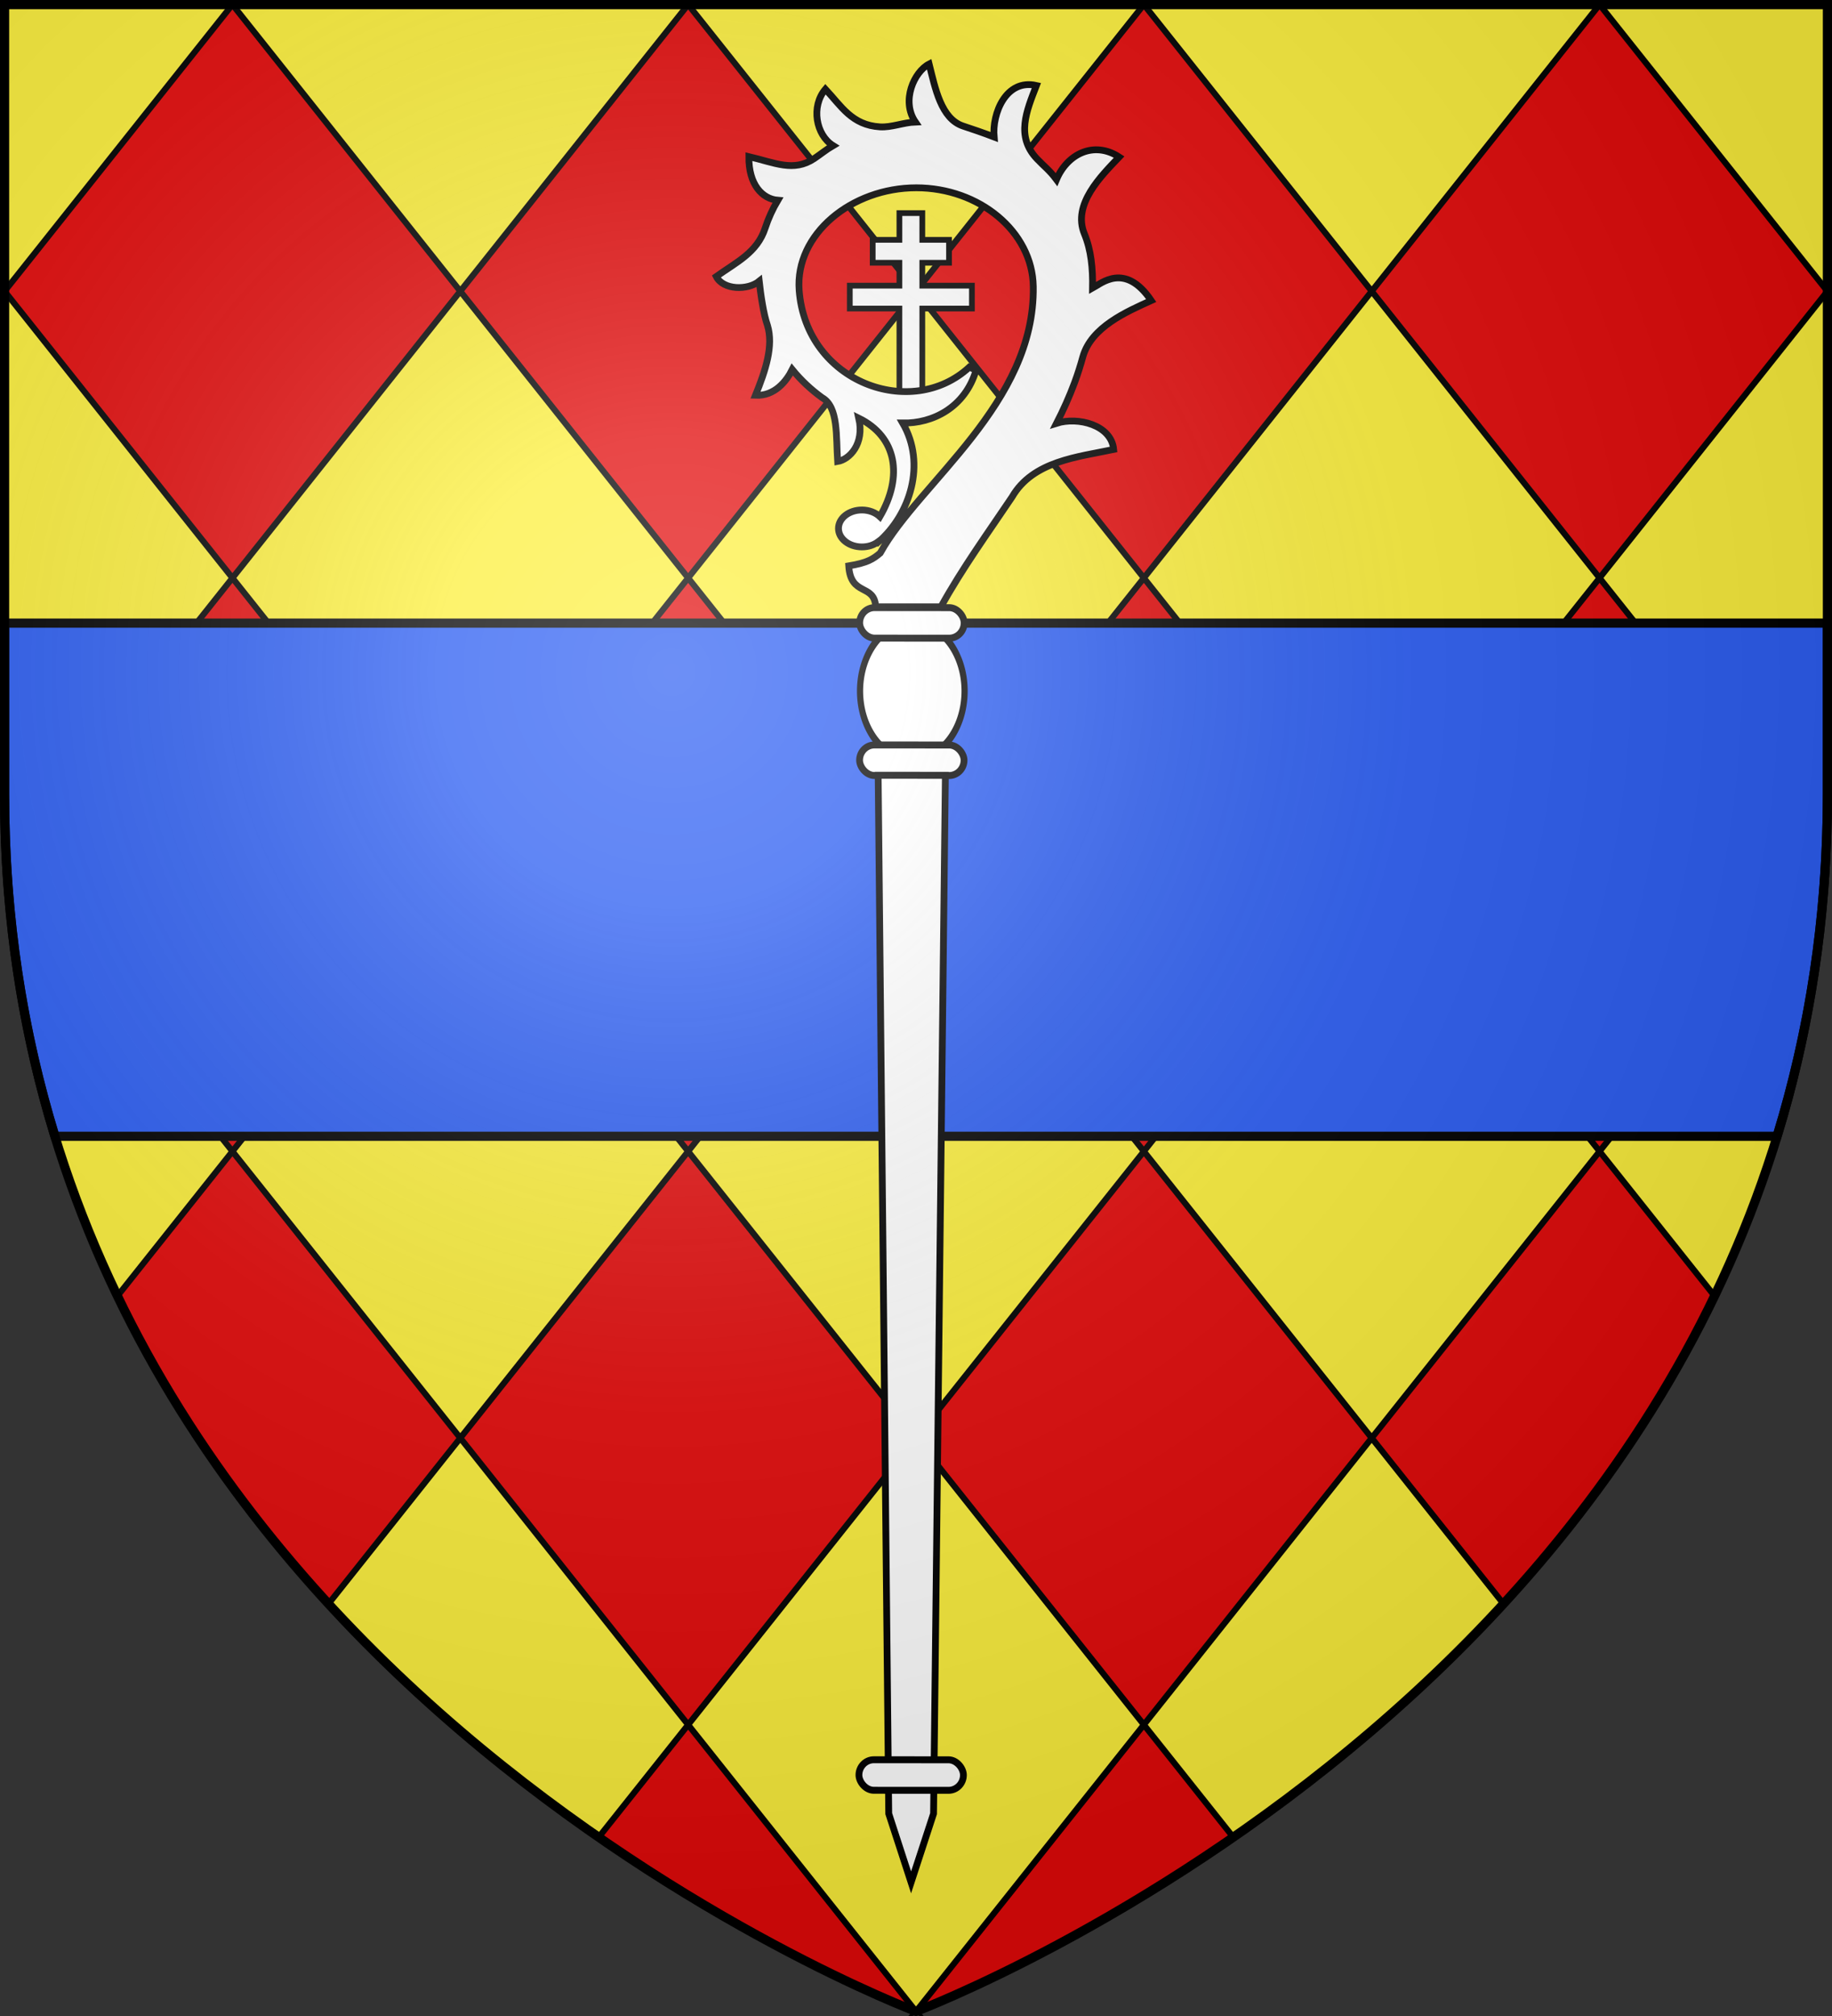 <?xml version="1.0" encoding="UTF-8" standalone="no"?>
<svg
   xmlns:dc="http://purl.org/dc/elements/1.1/"
   xmlns:cc="http://creativecommons.org/ns#"
   xmlns:rdf="http://www.w3.org/1999/02/22-rdf-syntax-ns#"
   xmlns:svg="http://www.w3.org/2000/svg"
   xmlns="http://www.w3.org/2000/svg"
   xmlns:xlink="http://www.w3.org/1999/xlink"
   xmlns:sodipodi="http://sodipodi.sourceforge.net/DTD/sodipodi-0.dtd"
   xmlns:inkscape="http://www.inkscape.org/namespaces/inkscape"
   width="600"
   height="660"
   viewBox="0 0 600 660"
   id="svg2"
   sodipodi:version="0.32"
   inkscape:version="0.46"
   sodipodi:docname="Blason_Manoncourt-en-Vermois-A_54.svg"
   inkscape:output_extension="org.inkscape.output.svg.inkscape"
   version="1.0">
  <rect x="0" y="0" width="600" height="660" fill="#333333" stroke="none"/>
  <sodipodi:namedview
     inkscape:window-height="977"
     inkscape:window-width="1280"
     inkscape:pageshadow="2"
     inkscape:pageopacity="0.0"
     guidetolerance="10.0"
     gridtolerance="10.0"
     objecttolerance="10.0"
     borderopacity="1.0"
     bordercolor="#666666"
     pagecolor="#ffffff"
     id="base"
     showgrid="false"
     inkscape:zoom="1.1621212"
     inkscape:cx="300"
     inkscape:cy="330"
     inkscape:window-x="-4"
     inkscape:window-y="-4"
     inkscape:current-layer="layer4"
     inkscape:object-nodes="true"
     inkscape:window-maximized="1" />
  <defs
     id="defs4">
    <radialGradient
       id="Gradient1"
       gradientUnits="userSpaceOnUse"
       cx="-80"
       cy="-80"
       r="405">
      <stop
         style="stop-color:#fff;stop-opacity:0.31"
         offset="0"
         id="stop7" />
      <stop
         style="stop-color:#fff;stop-opacity:0.25"
         offset="0.19"
         id="stop9" />
      <stop
         style="stop-color:#6b6b6b;stop-opacity:0.125"
         offset="0.6"
         id="stop11" />
      <stop
         style="stop-color:#000;stop-opacity:0.125"
         offset="1"
         id="stop13" />
    </radialGradient>
    <clipPath
       id="shield_cut">
      <path
         id="shield"
         d="M -298.5,-298.5 L 298.5,-298.5 L 298.5,-40 C 298.5,246.31 0,358.5 0,358.5 C 0,358.5 -298.5,246.31 -298.5,-40 L -298.5,-298.5 z" />
    </clipPath>
    <radialGradient
       r="300"
       fy="226.331"
       fx="221.445"
       cy="226.331"
       cx="221.445"
       gradientTransform="matrix(1.353,0,0,1.349,-77.629,-85.747)"
       gradientUnits="userSpaceOnUse"
       id="radialGradient3163"
       xlink:href="#linearGradient2893"
       inkscape:collect="always" />
    <linearGradient
       id="linearGradient2893">
      <stop
         id="stop2895"
         offset="0"
         style="stop-color:white;stop-opacity:0.314;" />
      <stop
         style="stop-color:white;stop-opacity:0.251;"
         offset="0.19"
         id="stop2897" />
      <stop
         id="stop2901"
         offset="0.6"
         style="stop-color:#6b6b6b;stop-opacity:0.125;" />
      <stop
         id="stop2899"
         offset="1"
         style="stop-color:black;stop-opacity:0.125;" />
    </linearGradient>
  </defs>
  <g
     id="layer4"
     inkscape:label="Fond écu"
     inkscape:groupmode="layer"
     transform="translate(300,300)">
    <use
       xlink:href="#shield"
       id="use18"
       style="fill:#2b5df2"
       x="0"
       y="0"
       width="600"
       height="660" />
    <use
       xlink:href="#shield"
       id="use10795"
       style="fill:#fcef3c"
       x="0"
       y="0"
       width="600"
       height="660" />
    <path
       style="fill:#e20909;fill-opacity:1;stroke:#000000;stroke-width:2;stroke-opacity:1"
       d="M -223.875,-298.5 L -298.5,-204.656 L -223.875,-110.781 L -149.25,-204.656 L -223.875,-298.5 z M -149.25,-204.656 L -74.625,-110.781 L -1.4210855e-14,-204.656 L -74.625,-298.5 L -149.25,-204.656 z M -1.4210855e-14,-204.656 L 74.625,-110.781 L 149.25,-204.656 L 74.625,-298.5 L -1.4210855e-14,-204.656 z M 149.25,-204.656 L 223.875,-110.781 L 298.5,-204.656 L 223.875,-298.5 L 149.25,-204.656 z M 223.875,-110.781 L 149.25,-16.938 L 223.875,76.938 L 297.781,-16.062 C 297.814,-16.613 297.844,-17.167 297.875,-17.719 L 223.875,-110.781 z M 223.875,76.938 L 149.25,170.781 L 192.406,225.062 C 218.598,196.562 242.845,163.09 261.531,124.281 L 223.875,76.938 z M 149.25,170.781 L 74.625,76.938 L -1.4210855e-14,170.781 L 74.625,264.656 L 149.25,170.781 z M 74.625,264.656 L -1.4210855e-14,358.5 C -1.4210855e-14,358.5 47.116,340.764 103.906,301.469 L 74.625,264.656 z M -1.4210855e-14,358.5 L -74.625,264.656 L -103.906,301.469 C -47.116,340.764 -1.4210855e-14,358.5 -1.4210855e-14,358.5 z M -74.625,264.656 L -1.4210855e-14,170.781 L -74.625,76.938 L -149.25,170.781 L -74.625,264.656 z M -149.25,170.781 L -223.875,76.938 L -261.531,124.281 C -242.845,163.09 -218.598,196.562 -192.406,225.062 L -149.25,170.781 z M -223.875,76.938 L -149.25,-16.938 L -223.875,-110.781 L -297.875,-17.719 C -297.844,-17.167 -297.814,-16.613 -297.781,-16.062 L -223.875,76.938 z M -149.25,-16.938 L -74.625,76.938 L -1.4210855e-14,-16.938 L -74.625,-110.781 L -149.25,-16.938 z M -1.4210855e-14,-16.938 L 74.625,76.938 L 149.25,-16.938 L 74.625,-110.781 L -1.4210855e-14,-16.938 z"
       id="rect6804" />
    <path
       style="fill:#2b5df2;stroke:#000000;stroke-width:3;stroke-opacity:1"
       d="M -298.5,-96 L -298.5,-40 C -298.5,0.817 -292.404,38.081 -282,72 L 282,72 C 292.404,38.081 298.5,0.817 298.5,-40 L 298.5,-96 L -298.5,-96 z"
       id="use2406" />
  </g>
  <g
     id="layer3"
     inkscape:label="Meubles"
     inkscape:groupmode="layer"
     transform="translate(300,300)">
    <g
       id="g11687"
       transform="matrix(1.25,0,0,1.25,-1.452,-132.122)">
      <path
         id="rect11667"
         d="M -3.186,-78.486 L -3.186,-71.486 L -10.186,-71.486 L -10.186,-65.486 L -3.186,-65.486 L -3.186,-59.486 L -16.186,-59.486 L -16.186,-53.486 L -3.186,-53.486 L -3.186,-28.486 L 2.814,-28.486 L 2.814,-53.486 L 15.814,-53.486 L 15.814,-59.486 L 2.814,-59.486 L 2.814,-65.486 L 9.814,-65.486 L 9.814,-71.486 L 2.814,-71.486 L 2.814,-78.486 L -3.186,-78.486 z"
         style="fill:#ffffff;fill-opacity:1;fill-rule:nonzero;stroke:#000000;stroke-width:1.5;stroke-linecap:round;stroke-linejoin:miter;stroke-miterlimit:4;stroke-dashoffset:0;stroke-opacity:1" />
      <path
         style="fill:#ffffff;fill-opacity:1;stroke:#000000;stroke-width:1.779;stroke-linecap:round;stroke-linejoin:miter;stroke-miterlimit:4;stroke-dasharray:none;stroke-opacity:1"
         d="M 4.602,-117.534 C 0.657,-115.495 -2.797,-107.876 1.001,-102.343 C -2.208,-102.213 -5.259,-100.888 -8.274,-101.074 C -15.648,-101.53 -18.384,-106.474 -22.575,-110.95 C -26.415,-106.436 -25.064,-98.947 -20.571,-96.169 C -22.317,-95.158 -23.885,-93.858 -25.506,-92.777 C -30.923,-89.163 -35.824,-91.693 -42.628,-93.281 C -42.709,-85.967 -39.113,-82.194 -35.041,-81.857 C -36.402,-79.561 -37.519,-77.128 -38.355,-74.57 C -40.441,-68.139 -45.861,-65.674 -51.172,-61.879 C -49.335,-58.282 -42.877,-58.24 -39.919,-60.65 C -39.549,-57.319 -38.799,-52.001 -37.752,-49.074 C -36.13,-43.717 -38.238,-37.319 -40.902,-30.767 C -35.82,-30.527 -32.757,-34.525 -31.259,-37.519 C -28.975,-34.711 -26.327,-32.25 -23.451,-30.162 C -19.101,-27.728 -19.817,-19.969 -19.369,-13.434 C -16.304,-13.951 -12.275,-17.982 -13.835,-24.788 C -3.878,-19.897 -2.148,-9.593 -8.302,1.011 C -9.428,-0.049 -11.124,-0.736 -13.014,-0.736 C -16.401,-0.736 -19.15,1.431 -19.15,4.101 C -19.15,6.771 -16.401,8.939 -13.014,8.939 C -11.36,8.939 -9.871,8.434 -8.767,7.595 L -8.713,7.662 C -0.404,0.469 3.908,-12.802 -2.329,-23.511 C 5.476,-23.351 13.991,-27.544 16.902,-37.351 L 15.149,-38.157 C -0.033,-24.11 -27.611,-34.146 -29.451,-58.245 C -30.576,-72.975 -15.705,-85.118 1.232,-85.118 C 17.769,-85.118 31.644,-73.653 31.888,-59.286 C 32.408,-28.58 2.023,-7.99 -8.219,10.551 C -10.016,12.064 -11.488,13.095 -16.465,13.91 C -15.963,22.039 -9.749,18.411 -9.397,24.626 L 7.697,24.626 C 13.281,14.545 19.993,5.291 26.326,-4.129 C 31.802,-13.59 43.634,-14.616 52.955,-16.591 C 52.348,-23.014 43.603,-25.22 37.994,-23.447 C 39.761,-26.905 41.365,-30.46 42.736,-34.16 C 43.574,-36.421 44.271,-38.653 44.873,-40.844 C 47.091,-48.689 56.373,-52.673 62.79,-55.591 C 55.915,-65.739 49.647,-60.039 47.419,-58.845 C 47.515,-63.95 47.044,-68.796 45.294,-73.02 C 42.074,-80.79 49.654,-88.182 54.389,-93.176 C 47.75,-97.508 40.764,-93.948 37.973,-87.278 C 36.126,-89.756 34.792,-90.659 32.831,-92.731 C 27.282,-98.592 30.105,-105.206 32.711,-111.91 C 24.687,-113.746 21.062,-104.479 21.626,-98.428 C 19.051,-99.424 15.572,-100.612 13.533,-101.276 C 7.698,-103.176 6.181,-111.261 4.602,-117.534 z"
         id="path11628"
         sodipodi:nodetypes="ccsccsccccccccccccssscccccssscccccccscccsccsccsc" />
      <g
         id="g11630"
         transform="matrix(1,0,0,1.022,-367.425,-423.562)">
        <g
           transform="matrix(0.493,-0.513,0.513,0.493,376.954,567.575)"
           id="g11632">
          <path
             sodipodi:type="arc"
             style="fill:#ffffff;fill-opacity:1;stroke:#000000;stroke-width:1.657;stroke-linecap:butt;stroke-linejoin:miter;stroke-miterlimit:4;stroke-dasharray:none;stroke-opacity:1"
             id="path11634"
             sodipodi:cx="978.71368"
             sodipodi:cy="-26.675188"
             sodipodi:rx="14.046184"
             sodipodi:ry="14.901169"
             d="M 992.76,-26.675 A 14.046,14.901 0 1 1 964.668,-26.675 A 14.046,14.901 0 1 1 992.76,-26.675 z"
             transform="matrix(0.949,0.989,-1.198,1.15,-860.958,-1051.371)" />
          <rect
             style="fill:#ffffff;fill-opacity:1;stroke:#000000;stroke-width:2.5;stroke-linecap:butt;stroke-linejoin:miter;stroke-miterlimit:4;stroke-dasharray:none;stroke-opacity:1"
             id="rect11636"
             width="38.5"
             height="11"
             x="-32.641"
             y="-181.17"
             ry="5.5"
             transform="matrix(0.692,0.721,-0.721,0.692,0,0)" />
          <rect
             ry="5.5"
             y="-131.67"
             x="-32.641"
             height="11"
             width="38.5"
             id="rect11638"
             style="fill:#ffffff;fill-opacity:1;stroke:#000000;stroke-width:2.5;stroke-linecap:butt;stroke-linejoin:miter;stroke-miterlimit:4;stroke-dasharray:none;stroke-opacity:1"
             transform="matrix(0.692,0.721,-0.721,0.692,0,0)" />
          <path
             style="fill:#ffffff;fill-opacity:1;stroke:#000000;stroke-width:2.5;stroke-linecap:butt;stroke-linejoin:miter;stroke-miterlimit:4;stroke-dasharray:none;stroke-opacity:1"
             d="M -197.753,159.808 L 69.216,-102.148 L 86.355,-84.292 L -186.327,171.712 L -209.896,182.898 L -197.753,159.808 z"
             id="path11640"
             sodipodi:nodetypes="cccccc" />
          <rect
             style="fill:#ffffff;fill-opacity:1;stroke:#000000;stroke-width:2.5;stroke-linecap:butt;stroke-linejoin:miter;stroke-miterlimit:4;stroke-dasharray:none;stroke-opacity:1"
             id="rect11642"
             width="38.5"
             height="11"
             x="-32.641"
             y="234.08"
             ry="5.5"
             transform="matrix(0.692,0.721,-0.721,0.692,0,0)" />
        </g>
      </g>
    </g>
  </g>
  <g
     id="layer2"
     inkscape:label="Reflet final"
     inkscape:groupmode="layer"
     transform="translate(300,300)"
     sodipodi:insensitive="true">
    <use
       xlink:href="#shield"
       id="use22"
       style="fill:url(#Gradient1)"
       x="0"
       y="0"
       width="600"
       height="660" />
  </g>
  <g
     id="layer1"
     inkscape:label="Contour final"
     inkscape:groupmode="layer"
     transform="translate(300,300)"
     sodipodi:insensitive="true">
    <use
       xlink:href="#shield"
       style="fill:none;stroke:#000000;stroke-width:3"
       id="use25"
       x="0"
       y="0"
       width="600"
       height="660" />
  </g>
</svg>
